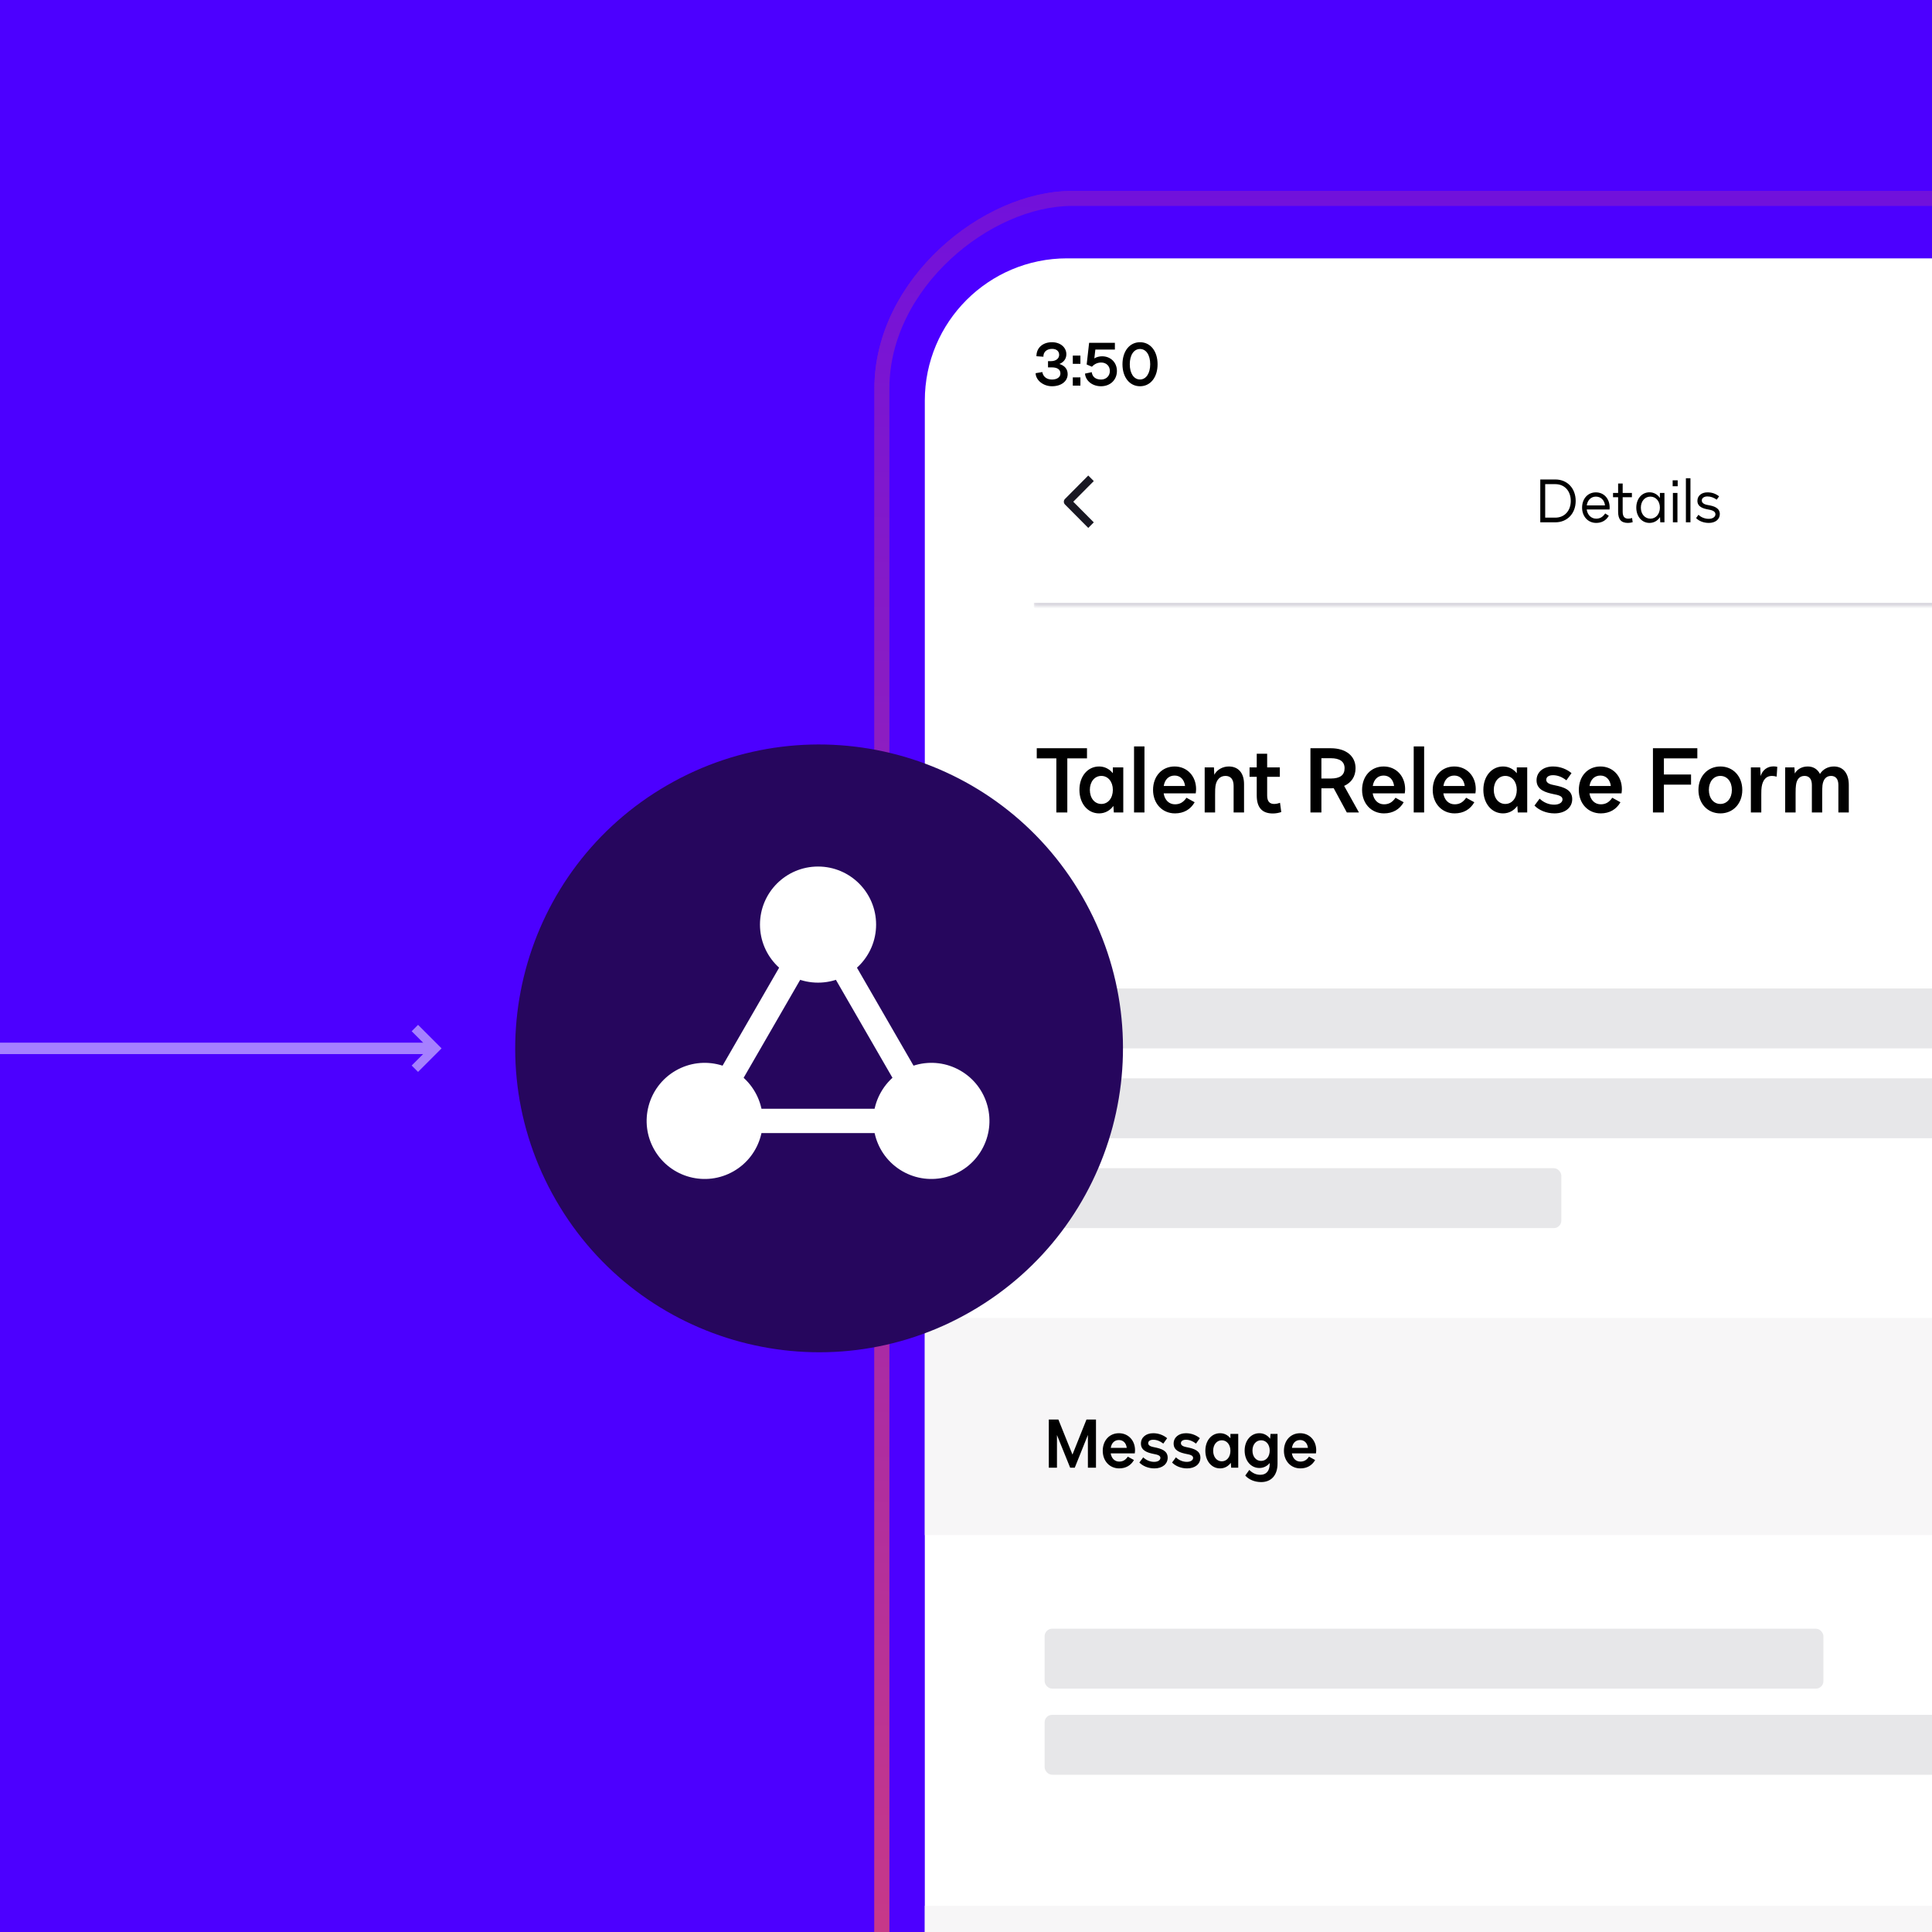 <svg width="516" height="516" viewBox="0 0 516 516" fill="none" xmlns="http://www.w3.org/2000/svg">
<rect x="0" y="0" width="516" height="516" fill="#333333" stroke="none"/>
<g clip-path="url(#clip0_110_25175)">
<rect width="516" height="516" fill="#4C00FF"/>
<rect x="604.382" y="53" width="770.659" height="368.841" rx="50.732" transform="rotate(90 604.382 53)" stroke="url(#paint0_linear_110_25175)" stroke-width="4"/>
<rect x="604.507" y="52.874" width="770.91" height="369.092" rx="50.858" transform="rotate(90 604.507 52.874)" stroke="url(#paint1_linear_110_25175)" stroke-width="3.749"/>
<path d="M247 107C247 86.013 264.013 69 285 69H555C575.987 69 593 86.013 593 107V749C593 769.987 575.987 787 555 787H285C264.013 787 247 769.987 247 749V107Z" fill="white"/>
<mask id="path-4-inside-1_110_25175" fill="white">
<path d="M276.13 122H585.13V162H276.13V122Z"/>
</mask>
<path d="M585.13 161H276.13V163H585.13V161Z" fill="#130032" fill-opacity="0.15" mask="url(#path-4-inside-1_110_25175)"/>
<path fill-rule="evenodd" clip-rule="evenodd" d="M290.654 141L284.436 134.743C284.028 134.333 284.028 133.667 284.436 133.257L290.654 127L292.13 128.485L286.65 134L292.13 139.515L290.654 141Z" fill="#191823"/>
<path d="M415.411 128.06C418.595 128.06 420.835 130.428 420.835 133.788C420.835 137.132 418.595 139.5 415.411 139.5H411.379V128.06H415.411ZM412.691 138.252H415.411C417.843 138.252 419.523 136.428 419.523 133.788C419.523 131.132 417.859 129.308 415.411 129.308H412.691V138.252ZM426.307 139.66C424.131 139.66 422.547 137.948 422.547 135.58C422.547 133.196 424.067 131.5 426.227 131.5C428.371 131.5 429.907 133.18 429.907 135.532C429.907 135.74 429.891 135.916 429.875 136.076H423.779C423.987 137.548 424.995 138.524 426.307 138.524C427.315 138.524 428.051 138.108 428.723 137.132L429.683 137.756C428.963 139.004 427.795 139.66 426.307 139.66ZM423.795 134.988H428.659C428.531 133.58 427.555 132.636 426.227 132.636C424.947 132.636 423.987 133.58 423.795 134.988ZM434.793 139.66C432.985 139.66 432.169 138.732 432.169 136.668V132.796H430.809V131.66H432.169V129.132H433.385V131.66H435.849V132.796H433.385V136.668C433.385 137.932 433.865 138.524 434.889 138.524C435.209 138.524 435.561 138.46 435.897 138.348L436.057 139.468C435.657 139.596 435.193 139.66 434.793 139.66ZM443.327 133.004V131.66H444.543V139.5H443.423L443.359 138.092C442.735 139.068 441.743 139.66 440.543 139.66C438.511 139.66 437.023 137.948 437.023 135.58C437.023 133.212 438.511 131.484 440.543 131.484C441.711 131.484 442.703 132.06 443.327 133.004ZM440.783 138.524C442.255 138.524 443.327 137.292 443.327 135.58C443.327 133.868 442.255 132.636 440.783 132.636C439.311 132.636 438.239 133.868 438.239 135.58C438.239 137.292 439.311 138.524 440.783 138.524ZM448.078 129.868H446.734V128.284H448.078V129.868ZM448.014 139.5H446.798V131.66H448.014V139.5ZM451.486 139.5H450.27V127.74H451.486V139.5ZM456.402 139.66C455.042 139.66 453.778 139.196 452.994 138.364L453.634 137.484C454.322 138.188 455.378 138.572 456.37 138.572C457.41 138.572 458.162 138.076 458.162 137.34C458.162 136.428 456.978 136.204 456.178 136.06C454.93 135.836 453.346 135.388 453.346 133.756C453.346 132.396 454.466 131.5 456.018 131.5C457.218 131.5 458.162 131.82 459.138 132.556L458.498 133.452C457.714 132.892 456.866 132.588 456.018 132.588C455.122 132.588 454.514 133.02 454.514 133.676C454.514 134.604 455.746 134.828 456.338 134.924C457.73 135.164 459.33 135.644 459.33 137.292C459.33 138.732 458.114 139.66 456.402 139.66Z" fill="black"/>
<path d="M282.946 97.208C284.402 97.672 285.154 98.616 285.154 99.928C285.154 101.832 283.442 103.16 280.962 103.16C278.642 103.16 276.642 101.56 276.594 99.672L278.386 99.368C278.578 100.6 279.57 101.368 280.946 101.368C282.306 101.368 283.218 100.744 283.218 99.752C283.218 98.696 282.418 98.12 280.914 98.12H279.906V96.456H280.69C282.002 96.456 282.882 95.768 282.882 94.776C282.882 93.784 282.162 93.176 280.978 93.176C279.57 93.176 278.626 94.024 278.674 95.272L276.818 95.144C276.786 92.936 278.466 91.4 280.962 91.4C283.186 91.4 284.802 92.76 284.802 94.616C284.802 95.8 284.114 96.744 282.946 97.208ZM288.556 97.176H286.524V94.968H288.556V97.176ZM288.556 103H286.524V100.792H288.556V103ZM294.34 95.16C296.644 95.16 298.308 96.808 298.308 99.08C298.308 101.464 296.532 103.16 294.052 103.16C291.764 103.16 289.956 101.736 289.78 99.784L291.588 99.4C291.732 100.664 292.644 101.368 294.084 101.368C295.444 101.368 296.42 100.408 296.42 99.08C296.42 97.752 295.476 96.824 294.1 96.824C293.14 96.824 292.292 97.224 291.636 97.944L290.228 97.352L290.884 91.56H297.764V93.368H292.548L292.276 95.72C292.836 95.368 293.588 95.16 294.34 95.16ZM304.478 103.16C301.694 103.16 299.79 100.76 299.79 97.288C299.79 93.8 301.694 91.4 304.478 91.4C307.262 91.4 309.166 93.784 309.166 97.288C309.166 100.776 307.262 103.16 304.478 103.16ZM304.478 101.352C306.11 101.352 307.198 99.704 307.198 97.288C307.198 94.84 306.126 93.208 304.478 93.208C302.83 93.208 301.742 94.824 301.742 97.288C301.742 99.736 302.83 101.352 304.478 101.352Z" fill="black"/>
<rect x="271.5" y="264" width="271" height="16" rx="2" fill="#E7E7E9"/>
<rect x="271.5" y="288" width="297" height="16" rx="2" fill="#E7E7E9"/>
<rect x="271.5" y="312" width="145.5" height="16" rx="2" fill="#E7E7E9"/>
<rect width="346" height="58" transform="translate(247 352)" fill="#F7F6F7"/>
<path d="M292.716 379.13V392H290.556V383.252L287.046 392H285.822L282.294 383.27V392H280.116V379.13H282.672L286.434 388.49L290.178 379.13H292.716ZM298.914 392.18C296.376 392.18 294.522 390.218 294.522 387.482C294.522 384.728 296.304 382.784 298.842 382.784C301.326 382.784 303.144 384.692 303.144 387.32C303.144 387.59 303.108 387.896 303.072 388.166H296.646C296.862 389.516 297.726 390.362 298.914 390.362C299.886 390.362 300.588 389.966 301.218 389.048L302.856 389.948C302.046 391.388 300.66 392.18 298.914 392.18ZM296.664 386.69H300.93C300.786 385.412 299.976 384.602 298.842 384.602C297.672 384.602 296.862 385.394 296.664 386.69ZM308.319 392.18C306.663 392.18 305.187 391.532 304.305 390.614L305.331 389.228C306.141 390.002 307.185 390.434 308.247 390.434C309.309 390.434 309.921 389.966 309.921 389.372C309.921 388.688 309.075 388.508 308.067 388.31C306.627 388.004 304.719 387.518 304.719 385.556C304.719 383.918 306.051 382.784 308.013 382.784C309.525 382.784 310.821 383.36 311.721 384.116L310.695 385.556C309.831 384.872 308.913 384.53 308.013 384.53C307.131 384.53 306.663 384.908 306.663 385.448C306.663 386.204 307.635 386.402 308.355 386.546C310.155 386.906 311.865 387.446 311.865 389.318C311.865 391.028 310.425 392.18 308.319 392.18ZM317.055 392.18C315.399 392.18 313.923 391.532 313.041 390.614L314.067 389.228C314.877 390.002 315.921 390.434 316.983 390.434C318.045 390.434 318.657 389.966 318.657 389.372C318.657 388.688 317.811 388.508 316.803 388.31C315.363 388.004 313.455 387.518 313.455 385.556C313.455 383.918 314.787 382.784 316.749 382.784C318.261 382.784 319.557 383.36 320.457 384.116L319.431 385.556C318.567 384.872 317.649 384.53 316.749 384.53C315.867 384.53 315.399 384.908 315.399 385.448C315.399 386.204 316.371 386.402 317.091 386.546C318.891 386.906 320.601 387.446 320.601 389.318C320.601 391.028 319.161 392.18 317.055 392.18ZM328.622 384.134V382.964H330.71V392H328.82L328.73 390.686C328.046 391.622 327.038 392.18 325.868 392.18C323.582 392.18 321.926 390.2 321.926 387.464C321.926 384.746 323.582 382.784 325.868 382.784C326.984 382.784 327.938 383.288 328.622 384.134ZM326.318 390.29C327.668 390.29 328.622 389.12 328.622 387.464C328.622 385.844 327.668 384.674 326.318 384.674C324.968 384.674 324.014 385.844 324.014 387.464C324.014 389.12 324.968 390.29 326.318 390.29ZM339.224 384.26L339.332 382.964H341.204V390.902C341.204 393.962 339.566 395.834 336.83 395.834C335.138 395.834 333.572 395.204 332.582 394.088L333.662 392.594C334.562 393.476 335.516 393.89 336.596 393.89C338.216 393.89 339.116 392.846 339.116 390.92V390.74C338.432 391.568 337.478 392.072 336.362 392.072C334.076 392.072 332.42 390.11 332.42 387.41C332.42 384.746 334.094 382.784 336.362 382.784C337.532 382.784 338.54 383.342 339.224 384.26ZM336.812 390.182C338.162 390.182 339.116 389.048 339.116 387.41C339.116 385.808 338.162 384.674 336.812 384.674C335.462 384.674 334.508 385.808 334.508 387.41C334.508 389.048 335.462 390.182 336.812 390.182ZM347.306 392.18C344.768 392.18 342.914 390.218 342.914 387.482C342.914 384.728 344.696 382.784 347.234 382.784C349.718 382.784 351.536 384.692 351.536 387.32C351.536 387.59 351.5 387.896 351.464 388.166H345.038C345.254 389.516 346.118 390.362 347.306 390.362C348.278 390.362 348.98 389.966 349.61 389.048L351.248 389.948C350.438 391.388 349.052 392.18 347.306 392.18ZM345.056 386.69H349.322C349.178 385.412 348.368 384.602 347.234 384.602C346.064 384.602 345.254 385.394 345.056 386.69Z" fill="black"/>
<rect x="279" y="426" width="228.989" height="59" rx="2" fill="white"/>
<rect x="279" y="435" width="208" height="16" rx="2" fill="#E7E7E9"/>
<rect x="279" y="458" width="246" height="16" rx="2" fill="#E7E7E9"/>
<rect width="346" height="58" transform="translate(247 509)" fill="#F7F6F7"/>
<path d="M290.314 199.84V202.552H285.058V217H282.13V202.552H276.898V199.84H290.314ZM297.222 206.512V204.952H300.006V217H297.486L297.366 215.248C296.454 216.496 295.11 217.24 293.55 217.24C290.502 217.24 288.294 214.6 288.294 210.952C288.294 207.328 290.502 204.712 293.55 204.712C295.038 204.712 296.31 205.384 297.222 206.512ZM294.15 214.72C295.95 214.72 297.222 213.16 297.222 210.952C297.222 208.792 295.95 207.232 294.15 207.232C292.35 207.232 291.078 208.792 291.078 210.952C291.078 213.16 292.35 214.72 294.15 214.72ZM305.665 217H302.881V199.36H305.665V217ZM313.814 217.24C310.43 217.24 307.958 214.624 307.958 210.976C307.958 207.304 310.334 204.712 313.718 204.712C317.03 204.712 319.454 207.256 319.454 210.76C319.454 211.12 319.406 211.528 319.358 211.888H310.79C311.078 213.688 312.23 214.816 313.814 214.816C315.11 214.816 316.046 214.288 316.886 213.064L319.07 214.264C317.99 216.184 316.142 217.24 313.814 217.24ZM310.814 209.92H316.502C316.31 208.216 315.23 207.136 313.718 207.136C312.158 207.136 311.078 208.192 310.814 209.92ZM328.18 204.712C330.748 204.712 332.26 206.464 332.26 209.416V217H329.476V209.92C329.476 208.192 328.732 207.232 327.292 207.232C325.852 207.232 324.892 208.24 324.628 209.944C324.556 210.352 324.532 210.976 324.532 212.296V217H321.748V204.952H324.22L324.316 206.92C325.012 205.576 326.548 204.712 328.18 204.712ZM339.947 217.264C337.067 217.264 335.651 215.656 335.651 212.44V207.472H333.731V204.952H335.651V201.304H338.435V204.952H341.819V207.472H338.435V212.488C338.435 213.976 339.059 214.72 340.283 214.72C340.763 214.72 341.291 214.624 341.867 214.408L342.203 216.88C341.507 217.12 340.739 217.264 339.947 217.264ZM358.993 209.896L362.953 217H359.713L356.209 210.52C355.945 210.544 355.681 210.544 355.417 210.544H352.921V217H349.993V199.84H355.417C359.473 199.84 362.041 201.904 362.041 205.168C362.041 207.4 360.937 209.032 358.993 209.896ZM352.921 202.504V207.928H355.417C357.913 207.928 359.113 207.016 359.113 205.168C359.113 203.416 357.841 202.504 355.417 202.504H352.921ZM369.642 217.24C366.258 217.24 363.786 214.624 363.786 210.976C363.786 207.304 366.162 204.712 369.546 204.712C372.858 204.712 375.282 207.256 375.282 210.76C375.282 211.12 375.234 211.528 375.186 211.888H366.618C366.906 213.688 368.058 214.816 369.642 214.816C370.938 214.816 371.874 214.288 372.714 213.064L374.898 214.264C373.818 216.184 371.97 217.24 369.642 217.24ZM366.642 209.92H372.33C372.138 208.216 371.058 207.136 369.546 207.136C367.986 207.136 366.906 208.192 366.642 209.92ZM380.36 217H377.576V199.36H380.36V217ZM388.509 217.24C385.126 217.24 382.654 214.624 382.654 210.976C382.654 207.304 385.029 204.712 388.413 204.712C391.725 204.712 394.149 207.256 394.149 210.76C394.149 211.12 394.102 211.528 394.053 211.888H385.486C385.773 213.688 386.926 214.816 388.509 214.816C389.805 214.816 390.741 214.288 391.582 213.064L393.765 214.264C392.685 216.184 390.837 217.24 388.509 217.24ZM385.51 209.92H391.198C391.005 208.216 389.926 207.136 388.413 207.136C386.853 207.136 385.773 208.192 385.51 209.92ZM405.105 206.512V204.952H407.889V217H405.369L405.249 215.248C404.337 216.496 402.993 217.24 401.433 217.24C398.385 217.24 396.177 214.6 396.177 210.952C396.177 207.328 398.385 204.712 401.433 204.712C402.921 204.712 404.193 205.384 405.105 206.512ZM402.033 214.72C403.833 214.72 405.105 213.16 405.105 210.952C405.105 208.792 403.833 207.232 402.033 207.232C400.233 207.232 398.961 208.792 398.961 210.952C398.961 213.16 400.233 214.72 402.033 214.72ZM415.183 217.24C412.975 217.24 411.007 216.376 409.831 215.152L411.199 213.304C412.279 214.336 413.671 214.912 415.087 214.912C416.503 214.912 417.319 214.288 417.319 213.496C417.319 212.584 416.191 212.344 414.847 212.08C412.927 211.672 410.383 211.024 410.383 208.408C410.383 206.224 412.159 204.712 414.775 204.712C416.791 204.712 418.519 205.48 419.719 206.488L418.351 208.408C417.199 207.496 415.975 207.04 414.775 207.04C413.599 207.04 412.975 207.544 412.975 208.264C412.975 209.272 414.271 209.536 415.231 209.728C417.631 210.208 419.911 210.928 419.911 213.424C419.911 215.704 417.991 217.24 415.183 217.24ZM427.533 217.24C424.149 217.24 421.677 214.624 421.677 210.976C421.677 207.304 424.053 204.712 427.437 204.712C430.749 204.712 433.173 207.256 433.173 210.76C433.173 211.12 433.125 211.528 433.077 211.888H424.509C424.797 213.688 425.949 214.816 427.533 214.816C428.829 214.816 429.765 214.288 430.605 213.064L432.789 214.264C431.709 216.184 429.861 217.24 427.533 217.24ZM424.533 209.92H430.221C430.029 208.216 428.949 207.136 427.437 207.136C425.877 207.136 424.797 208.192 424.533 209.92ZM453.325 199.84V202.552H444.397V206.848H451.645V209.56H444.397V217H441.469V199.84H453.325ZM459.478 217.24C456.07 217.24 453.622 214.624 453.622 210.976C453.622 207.352 456.07 204.712 459.478 204.712C462.886 204.712 465.334 207.352 465.334 210.976C465.334 214.624 462.886 217.24 459.478 217.24ZM459.478 214.72C461.278 214.72 462.55 213.184 462.55 210.976C462.55 208.768 461.302 207.232 459.478 207.232C457.654 207.232 456.406 208.768 456.406 210.976C456.406 213.184 457.678 214.72 459.478 214.72ZM470.407 217H467.623V204.952H470.119L470.239 207.208H470.263C470.743 205.648 472.039 204.688 473.647 204.688C474.007 204.688 474.343 204.712 474.679 204.808L474.511 207.424C474.055 207.304 473.647 207.232 473.215 207.232C471.751 207.232 470.791 208.264 470.503 210.184C470.431 210.616 470.407 211.216 470.407 212.224V217ZM489.795 204.712C492.291 204.712 493.779 206.56 493.779 209.632V217H490.995V209.656C490.995 208.096 490.299 207.232 489.051 207.232C487.755 207.232 486.963 208.096 486.747 209.728C486.699 210.232 486.675 210.832 486.675 211.816V217H483.915V209.656C483.915 208.096 483.219 207.232 481.971 207.232C480.651 207.232 479.859 208.096 479.667 209.728C479.595 210.232 479.571 210.832 479.571 211.816V217H476.787V204.952H479.259L479.355 206.584C480.003 205.432 481.275 204.712 482.811 204.712C484.299 204.712 485.427 205.432 486.075 206.704C486.867 205.456 488.211 204.712 489.795 204.712Z" fill="black"/>
<path fill-rule="evenodd" clip-rule="evenodd" d="M178.19 209.722C217 187.312 266.636 200.613 289.041 239.423C311.455 278.237 298.15 327.869 259.34 350.278C220.53 372.688 170.895 359.387 148.489 320.573C126.075 281.763 139.38 232.128 178.19 209.722" fill="#26065D"/>
<path fill-rule="evenodd" clip-rule="evenodd" d="M233.991 246.941C233.991 255.504 227.047 262.444 218.485 262.444C209.918 262.444 202.975 255.504 202.975 246.941C202.975 238.375 209.918 231.435 218.485 231.435C227.047 231.435 233.991 238.375 233.991 246.941" fill="white"/>
<path fill-rule="evenodd" clip-rule="evenodd" d="M180.458 285.944C187.875 281.662 197.36 284.204 201.638 291.621C205.923 299.035 203.381 308.52 195.964 312.801C188.547 317.086 179.065 314.544 174.784 307.127C170.502 299.71 173.044 290.225 180.458 285.944" fill="white"/>
<path fill-rule="evenodd" clip-rule="evenodd" d="M193.835 296.129H243.135L218.485 253.434L193.835 296.129ZM254.379 302.621H182.587L218.485 240.45L254.379 302.621Z" fill="white"/>
<path fill-rule="evenodd" clip-rule="evenodd" d="M241.003 312.802C233.586 308.52 231.047 299.036 235.329 291.622C239.607 284.201 249.092 281.66 256.509 285.945C263.926 290.226 266.468 299.711 262.183 307.128C257.902 314.542 248.42 317.083 241.003 312.802" fill="white"/>
<g opacity="0.5">
<path d="M-47.071 281.527V278.474H114.708V281.527H-47.071Z" fill="white"/>
<path d="M109.95 275.422L111.654 273.718L117.937 280L111.654 286.283L109.95 284.579L114.528 280L109.95 275.422Z" fill="white"/>
</g>
</g>
<defs>
<linearGradient id="paint0_linear_110_25175" x1="1381.04" y1="249.313" x2="401.74" y2="225.524" gradientUnits="userSpaceOnUse">
<stop stop-color="#FF5252"/>
<stop offset="1" stop-color="#4C00FF"/>
</linearGradient>
<linearGradient id="paint1_linear_110_25175" x1="1381.04" y1="249.313" x2="401.74" y2="225.524" gradientUnits="userSpaceOnUse">
<stop stop-color="#FF5252"/>
<stop offset="1" stop-color="#4C00FF"/>
</linearGradient>
<clipPath id="clip0_110_25175">
<rect width="516" height="516" fill="white"/>
</clipPath>
</defs>
</svg>